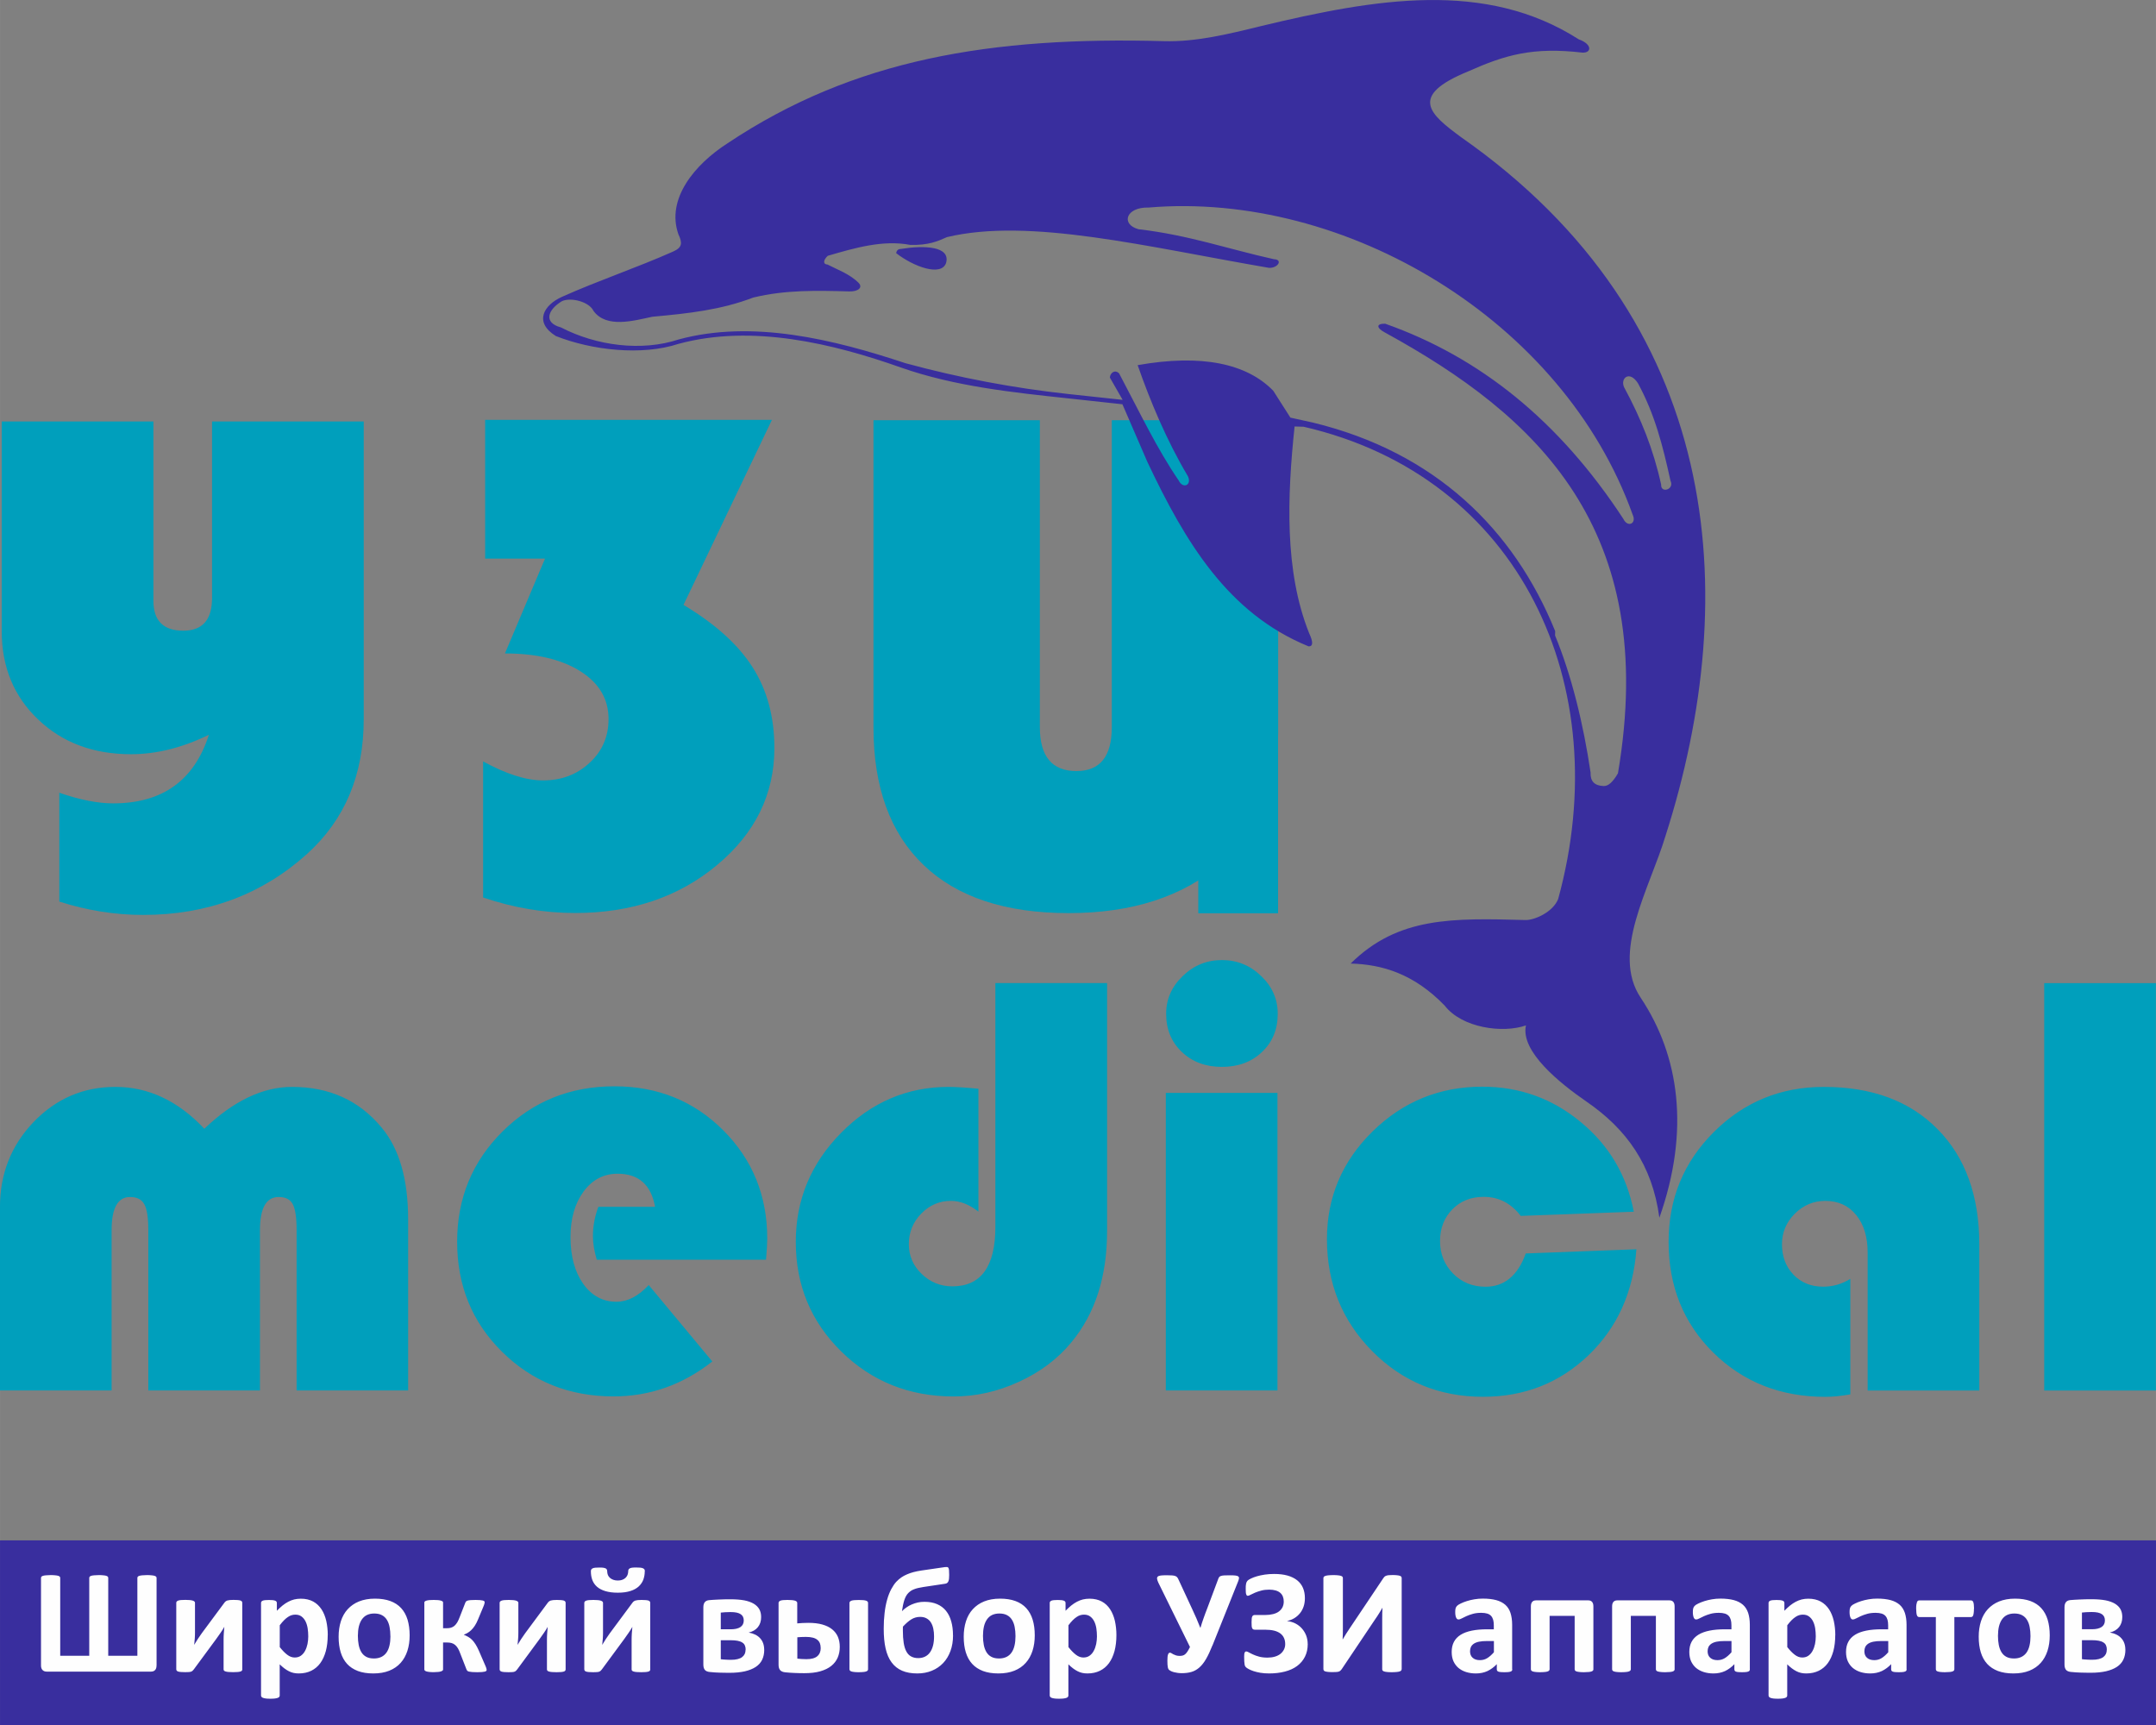 <?xml version="1.0" encoding="UTF-8"?>
<!DOCTYPE svg PUBLIC "-//W3C//DTD SVG 1.1//EN" "http://www.w3.org/Graphics/SVG/1.1/DTD/svg11.dtd">
<!-- Creator: CorelDRAW 2019 -->
<svg xmlns="http://www.w3.org/2000/svg" xml:space="preserve" width="47.625mm" height="38.105mm" version="1.1" style="shape-rendering:geometricPrecision; text-rendering:geometricPrecision; image-rendering:optimizeQuality; fill-rule:evenodd; clip-rule:evenodd"
viewBox="0 0 401.84 321.52"
 xmlns:xlink="http://www.w3.org/1999/xlink"
 xmlns:xodm="http://www.corel.com/coreldraw/odm/2003">
 <rect x="0" y="0" width="401.84" height="321.52" fill="#808080" stroke="none"/>
 <defs>
  <style type="text/css">
   <![CDATA[
    .fil2 {fill:#392E9E}
    .fil1 {fill:#009FBC;fill-rule:nonzero}
    .fil0 {fill:#392E9E;fill-rule:nonzero}
    .fil3 {fill:#FEFEFE;fill-rule:nonzero}
   ]]>
  </style>
 </defs>
 <g id="Слой_x0020_1">
  <g id="_1721298176">
   <polygon class="fil0" points="401.84,287.07 -0,287.07 -0,321.52 401.84,321.52 "/>
   <path class="fil1" d="M76.09 259.13l-20.81 0 0 -29.92c0,-2.32 -0.25,-3.91 -0.72,-4.8 -0.47,-0.89 -1.35,-1.33 -2.62,-1.33 -2.33,0 -3.49,2.07 -3.49,6.19l0 29.86 -20.81 0 0 -29.92c0,-2.32 -0.25,-3.91 -0.76,-4.8 -0.49,-0.89 -1.37,-1.33 -2.64,-1.33 -2.3,0 -3.44,2.07 -3.44,6.19l0 29.86 -20.81 0 0 -34.15c0,-6.23 2.09,-11.52 6.28,-15.89 4.2,-4.35 9.26,-6.53 15.24,-6.53 6.15,0 11.68,2.6 16.57,7.8 5.45,-5.2 10.9,-7.8 16.35,-7.8 6.95,0 12.51,2.52 16.69,7.57 3.3,3.93 4.95,9.66 4.95,17.18l0 31.82zm66.67 -24.36l-31.53 0c-0.48,-1.59 -0.72,-3.06 -0.72,-4.41 0,-1.84 0.34,-3.66 1.01,-5.45l10.57 0c-0.74,-4.12 -3.07,-6.17 -6.97,-6.17 -2.6,0 -4.71,1.1 -6.34,3.3 -1.63,2.22 -2.45,5.05 -2.45,8.49 0,3.61 0.8,6.51 2.37,8.73 1.58,2.22 3.65,3.34 6.19,3.34 2.09,0 4.08,-1.04 6.02,-3.11l11.85 14.24c-5.53,4.35 -11.66,6.51 -18.42,6.51 -8.22,0 -15.15,-2.77 -20.75,-8.3 -5.6,-5.52 -8.39,-12.36 -8.39,-20.52 0,-8.11 2.83,-14.98 8.49,-20.58 5.66,-5.6 12.59,-8.39 20.83,-8.39 8.05,0 14.81,2.73 20.28,8.2 5.47,5.47 8.2,12.21 8.2,20.22 0,0.82 -0.08,2.11 -0.23,3.89zm42.77 -51.56l20.81 0 0 46.21c0,8.5 -2.22,15.41 -6.68,20.77 -2.54,3.08 -5.81,5.53 -9.76,7.33 -3.95,1.82 -7.99,2.73 -12.15,2.73 -8.28,0 -15.24,-2.79 -20.92,-8.35 -5.68,-5.56 -8.51,-12.38 -8.51,-20.47 0,-7.82 2.81,-14.6 8.45,-20.31 5.64,-5.71 12.32,-8.56 20.03,-8.56 1.22,0 3.08,0.11 5.56,0.34l0 22.91c-1.71,-1.35 -3.42,-2.01 -5.13,-2.01 -2.14,0 -3.99,0.8 -5.52,2.37 -1.54,1.58 -2.32,3.47 -2.32,5.7 0,2.16 0.8,4.01 2.39,5.54 1.59,1.54 3.51,2.32 5.73,2.32 5.33,0 8.01,-3.7 8.01,-11.09l0 -45.43zm52.57 20.47l0 55.45 -20.81 0 0 -55.45 20.81 0zm-10.35 -24.76c2.81,0 5.26,0.99 7.31,2.98 2.07,1.97 3.09,4.33 3.09,7.02 0,2.91 -0.97,5.28 -2.92,7.12 -1.94,1.86 -4.44,2.79 -7.48,2.79 -3.04,0 -5.54,-0.93 -7.48,-2.79 -1.95,-1.84 -2.92,-4.21 -2.92,-7.12 0,-2.7 1.03,-5.05 3.09,-7.02 2.05,-1.99 4.5,-2.98 7.31,-2.98zm56.61 54.68l20.64 -0.78c-0.59,8.01 -3.57,14.6 -8.94,19.76 -5.39,5.15 -11.92,7.73 -19.65,7.73 -8.14,0 -15.04,-2.83 -20.66,-8.51 -5.62,-5.68 -8.43,-12.63 -8.43,-20.86 0,-7.82 2.83,-14.52 8.51,-20.09 5.68,-5.56 12.49,-8.33 20.43,-8.33 6.93,0 13.04,2.18 18.34,6.57 5.32,4.37 8.6,9.95 9.91,16.73l-21.07 0.78c-1.82,-2.37 -4.12,-3.55 -6.91,-3.55 -2.37,0 -4.33,0.78 -5.85,2.34 -1.52,1.56 -2.28,3.53 -2.28,5.9 0,2.41 0.82,4.42 2.43,6.06 1.61,1.63 3.63,2.45 6.04,2.45 3.51,0 6.02,-2.07 7.5,-6.19zm60.51 4.73l0 21.53c-1.71,0.3 -3.27,0.46 -4.67,0.46 -8.33,0 -15.3,-2.75 -20.87,-8.24 -5.56,-5.49 -8.33,-12.36 -8.33,-20.64 0,-8.05 2.81,-14.87 8.43,-20.47 5.62,-5.6 12.45,-8.41 20.5,-8.41 8.96,0 16.04,2.62 21.21,7.88 5.18,5.24 7.77,12.42 7.77,21.49l0 27.21 -20.81 0 0 -25.71c0,-2.92 -0.72,-5.26 -2.15,-7.01 -1.42,-1.75 -3.34,-2.62 -5.75,-2.62 -2.18,0 -4.08,0.8 -5.68,2.39 -1.59,1.59 -2.39,3.49 -2.39,5.68 0,2.32 0.72,4.2 2.16,5.7 1.44,1.48 3.28,2.22 5.51,2.22 1.82,0 3.51,-0.49 5.07,-1.46zm56.95 -55.11l0 75.92 -20.81 0 0 -75.92 20.81 0z"/>
   <path class="fil1" d="M90.41 78.25l53.46 0 -16.48 34.48c5.91,3.54 10.22,7.42 12.9,11.66 2.7,4.24 4.04,9.24 4.04,15.02 0,8.61 -3.58,15.9 -10.73,21.84 -7.14,5.94 -15.95,8.9 -26.4,8.9 -5.78,0 -11.48,-0.96 -17.16,-2.89l0 -25.36c4.29,2.35 8,3.54 11.16,3.54 3.46,0 6.36,-1.1 8.71,-3.3 2.35,-2.17 3.51,-4.89 3.51,-8.14 0,-3.72 -1.74,-6.68 -5.25,-8.9 -3.51,-2.22 -8.18,-3.32 -14.06,-3.32l7.47 -17.67 -11.16 0 0 -25.87z"/>
   <path class="fil1" d="M11.05 168.01l0 -20.27c3.82,1.32 7.17,1.98 10.03,1.98 9.18,0 15.11,-4.26 17.85,-12.78 -4.95,2.41 -9.78,3.62 -14.52,3.62 -6.99,0 -12.77,-2.15 -17.28,-6.45 -4.54,-4.3 -6.81,-9.8 -6.81,-16.44l0 -39.12 28.27 0 0 33.43c0,3.7 1.86,5.56 5.57,5.56 3.59,0 5.36,-2.04 5.36,-6.11l0 -32.88 28.27 0 0 55.52c0,10.37 -3.54,18.72 -10.58,25.09 -8.41,7.56 -18.6,11.35 -30.54,11.35 -5.24,0 -10.44,-0.83 -15.63,-2.49z"/>
   <path class="fil1" d="M238.23 78.31l0 58.11c0,10.24 -3.55,18.42 -10.67,24.56 -7.1,6.12 -16.57,9.19 -28.38,9.19 -11.79,0 -20.79,-2.98 -27.02,-8.94 -6.23,-5.94 -9.36,-14.5 -9.36,-25.66l0 -57.26 31.01 0 0 57.19c0,5.47 2.27,8.2 6.81,8.2 4.41,0 6.6,-2.73 6.6,-8.2l0 -57.19 31.02 0z"/>
   <polygon class="fil1" points="238.21,80.58 238.21,170.2 223.34,170.2 223.34,80.58 "/>
   <path class="fil2" d="M176.3 49.09c-0.95,2.43 -5.96,0.65 -9.26,-1.9 0,0 0.03,-0.82 0.89,-0.8 4.27,-0.69 9.36,-0.55 8.38,2.69zm129.51 136.87l0 0c7.21,10.82 9.2,24.78 3.47,40.98 -1.31,-9.83 -6.13,-16.52 -13.57,-21.63 -4.95,-3.41 -12.36,-9.34 -11.3,-14.21 -4.31,1.51 -11.92,0.49 -15.15,-3.7 -5.69,-5.87 -11.56,-7.67 -17.52,-7.83 8.85,-8.76 19.03,-8.47 32.59,-8.11 1.69,0.04 5.14,-1.49 6.09,-3.93 10.91,-39.77 -7.06,-78.7 -47.44,-88l-1.69 -0.05c-1.37,13.05 -1.92,26.94 2.71,38.52 0.78,1.66 0.75,2.48 -0.1,2.46 -15.03,-6.14 -22.99,-19.44 -30.04,-34.36l-4.66 -10.76 -10.13 -1.1c-10.15,-1.09 -21.14,-2.22 -31.19,-5.76 -12.55,-4.43 -27.68,-8.12 -41.41,-4.4 -6.87,2.26 -16.17,1.19 -22.86,-1.45 -4.14,-2.56 -2.31,-5.78 1.15,-7.32 6.91,-3.09 13.79,-5.36 20.7,-8.43 1.72,-0.77 1.75,-1.59 0.97,-3.25 -2.29,-6.6 3.07,-13 9.16,-16.92 23.55,-15.72 49.17,-19.93 81.4,-19.04 5.94,0.16 11.93,-1.31 17.92,-2.78 21.44,-5.15 41.95,-8.68 59.34,2.44 2.51,0.89 2.44,2.52 0.73,2.48 -9.29,-1.09 -14.43,0.42 -21.35,3.5 -11.22,4.6 -7.1,7.98 -1.33,12.24 48.73,34.05 52.65,84.87 38.11,130.27 -2.94,9.74 -10.2,21.81 -4.6,30.14zm-47.63 -125.63l0 0c17.59,6.21 32.4,18.05 44.39,36.38 0.8,1.66 2.51,0.89 1.74,-0.77 -12.98,-36.35 -53.64,-60.36 -90.24,-57.26 -4.24,-0.11 -5.22,3.13 -1.87,4.04 9.3,1.07 16.84,3.73 25.25,5.59 1.68,0.05 0.78,1.66 -0.92,1.61 -22.75,-3.9 -44.61,-9.41 -60.03,-5.73 -1.72,0.77 -3.45,1.54 -6.85,1.45 -5.06,-0.96 -10.21,0.53 -15.36,2.03 -0.88,0.79 -0.92,1.6 -0.06,1.63 1.66,0.87 4.17,1.75 5.81,3.43 0.81,0.84 -0.07,1.63 -1.76,1.58 -5.94,-0.16 -11.87,-0.32 -17.87,1.14 -6.04,2.3 -11.99,2.96 -18.82,3.58 -3.42,0.72 -8.58,2.22 -10.98,-1.1 -0.78,-1.67 -4.15,-2.58 -5.86,-1.81 -2.63,1.57 -3.56,4 -0.2,4.9 6.64,3.45 15.09,4.51 21.95,2.24 13.75,-3.72 28.86,-0.02 42.27,4.43 10.08,2.74 20.19,4.64 30.34,5.74l10.13 1.09 -2.38 -4.16c0.04,-0.81 0.92,-1.6 1.73,-0.76 3.95,7.47 7.09,14.09 11.09,19.93 0.79,1.66 2.51,0.89 1.73,-0.77 -3.97,-6.66 -7.07,-14.1 -9.37,-20.71 11.97,-2.13 20.38,-0.27 25.28,4.78l3.19 5 4.22 0.93c22.7,5.52 37.4,19.82 45.13,38.86l-0.02 0.82c3.08,7.44 5.28,16.5 6.62,25.53 -0.07,1.64 0.74,2.47 2.45,2.52 0.85,0.03 1.72,-0.76 2.65,-2.37 7.74,-45.6 -15.18,-66.67 -43.43,-82.15 -1.66,-0.88 -1.63,-1.69 0.07,-1.64zm51.43 30.03l0 0c-0.06,1.63 2.52,0.88 1.74,-0.77 -1.45,-6.59 -2.91,-12.35 -6.06,-18.16 -1.6,-2.5 -3.35,-0.91 -2.58,0.75 3.15,5.81 5.47,11.6 6.91,18.18z"/>
   <path class="fil3" d="M29.17 310.39c0,0.39 -0.09,0.68 -0.28,0.86 -0.18,0.19 -0.44,0.28 -0.78,0.28l-19.39 0c-0.33,0 -0.59,-0.09 -0.78,-0.28 -0.2,-0.19 -0.3,-0.48 -0.3,-0.86l0 -16.32c0,-0.1 0.03,-0.17 0.09,-0.24 0.06,-0.07 0.16,-0.12 0.3,-0.16 0.14,-0.04 0.32,-0.07 0.55,-0.09 0.23,-0.02 0.51,-0.04 0.85,-0.04 0.34,0 0.62,0.01 0.85,0.04 0.23,0.02 0.41,0.05 0.55,0.09 0.14,0.04 0.24,0.09 0.3,0.16 0.06,0.07 0.09,0.14 0.09,0.24l0 14.51 5.41 0 0 -14.51c0,-0.1 0.03,-0.17 0.09,-0.24 0.06,-0.07 0.16,-0.12 0.29,-0.16 0.13,-0.04 0.32,-0.07 0.55,-0.09 0.23,-0.02 0.51,-0.04 0.84,-0.04 0.34,0 0.62,0.01 0.84,0.04 0.23,0.02 0.41,0.05 0.54,0.09 0.14,0.04 0.24,0.09 0.3,0.16 0.06,0.07 0.09,0.14 0.09,0.24l0 14.51 5.43 0 0 -14.51c0,-0.1 0.03,-0.17 0.09,-0.24 0.06,-0.07 0.16,-0.12 0.3,-0.16 0.14,-0.04 0.32,-0.07 0.55,-0.09 0.22,-0.02 0.51,-0.04 0.85,-0.04 0.33,0 0.61,0.01 0.84,0.04 0.23,0.02 0.41,0.05 0.55,0.09 0.14,0.04 0.24,0.09 0.3,0.16 0.07,0.07 0.1,0.14 0.1,0.24l0 16.32zm15.99 0.72c0,0.09 -0.03,0.17 -0.08,0.24 -0.05,0.07 -0.14,0.12 -0.27,0.16 -0.13,0.04 -0.3,0.07 -0.52,0.09 -0.22,0.02 -0.49,0.03 -0.83,0.03 -0.33,0 -0.61,-0.01 -0.84,-0.03 -0.23,-0.02 -0.41,-0.05 -0.55,-0.09 -0.14,-0.04 -0.25,-0.09 -0.31,-0.16 -0.06,-0.07 -0.09,-0.14 -0.09,-0.24l0 -5.51c0,-0.39 0.01,-0.79 0.04,-1.2 0.02,-0.42 0.06,-0.82 0.1,-1.22 -0.22,0.39 -0.46,0.77 -0.72,1.14 -0.26,0.37 -0.52,0.75 -0.79,1.12l-4.17 5.66c-0.08,0.1 -0.16,0.19 -0.23,0.26 -0.08,0.07 -0.17,0.13 -0.28,0.17 -0.12,0.04 -0.26,0.07 -0.44,0.08 -0.18,0.01 -0.4,0.02 -0.68,0.02 -0.34,0 -0.6,-0.01 -0.81,-0.03 -0.21,-0.02 -0.37,-0.05 -0.5,-0.09 -0.12,-0.04 -0.21,-0.1 -0.26,-0.17 -0.05,-0.07 -0.08,-0.15 -0.08,-0.25l0 -12.39c0,-0.08 0.03,-0.16 0.08,-0.23 0.05,-0.07 0.15,-0.13 0.28,-0.18 0.13,-0.05 0.31,-0.08 0.52,-0.1 0.22,-0.02 0.49,-0.03 0.83,-0.03 0.65,0 1.11,0.05 1.38,0.14 0.27,0.09 0.4,0.23 0.4,0.4l0 5.48c0,0.38 -0.01,0.77 -0.04,1.18 -0.03,0.41 -0.07,0.8 -0.11,1.18 0.22,-0.37 0.45,-0.73 0.68,-1.1 0.23,-0.36 0.47,-0.71 0.73,-1.06l4.21 -5.68c0.07,-0.1 0.15,-0.18 0.23,-0.25 0.09,-0.07 0.19,-0.12 0.31,-0.17 0.13,-0.04 0.28,-0.07 0.46,-0.09 0.18,-0.02 0.41,-0.03 0.7,-0.03 0.32,0 0.59,0.01 0.8,0.03 0.21,0.02 0.38,0.05 0.51,0.09 0.12,0.05 0.21,0.11 0.26,0.18 0.05,0.08 0.07,0.16 0.07,0.25l0 12.39zm15.92 -6.39c0,1.1 -0.12,2.09 -0.35,2.97 -0.24,0.88 -0.58,1.63 -1.03,2.25 -0.45,0.62 -1.02,1.1 -1.69,1.43 -0.68,0.33 -1.45,0.5 -2.32,0.5 -0.36,0 -0.69,-0.03 -0.99,-0.1 -0.3,-0.07 -0.59,-0.17 -0.87,-0.32 -0.28,-0.14 -0.56,-0.32 -0.84,-0.53 -0.28,-0.21 -0.56,-0.46 -0.86,-0.75l0 5.81c0,0.09 -0.02,0.18 -0.08,0.25 -0.06,0.08 -0.15,0.14 -0.28,0.19 -0.14,0.05 -0.31,0.09 -0.53,0.12 -0.22,0.03 -0.5,0.04 -0.85,0.04 -0.34,0 -0.62,-0.01 -0.84,-0.04 -0.22,-0.03 -0.4,-0.07 -0.53,-0.12 -0.14,-0.05 -0.23,-0.11 -0.28,-0.19 -0.06,-0.07 -0.09,-0.16 -0.09,-0.25l0 -17.25c0,-0.09 0.02,-0.17 0.07,-0.24 0.05,-0.07 0.13,-0.13 0.24,-0.18 0.11,-0.05 0.27,-0.08 0.46,-0.1 0.19,-0.02 0.43,-0.03 0.71,-0.03 0.27,0 0.51,0.01 0.7,0.03 0.19,0.02 0.34,0.06 0.45,0.1 0.12,0.05 0.2,0.1 0.25,0.18 0.04,0.07 0.07,0.15 0.07,0.24l0 1.46c0.36,-0.37 0.71,-0.69 1.06,-0.98 0.35,-0.28 0.7,-0.51 1.06,-0.7 0.36,-0.19 0.73,-0.33 1.11,-0.43 0.38,-0.09 0.79,-0.14 1.23,-0.14 0.9,0 1.67,0.18 2.31,0.53 0.64,0.35 1.15,0.84 1.56,1.46 0.4,0.62 0.69,1.34 0.88,2.16 0.18,0.82 0.28,1.7 0.28,2.63zm-3.63 0.25c0,-0.52 -0.04,-1.03 -0.11,-1.51 -0.08,-0.49 -0.21,-0.92 -0.4,-1.3 -0.19,-0.38 -0.44,-0.68 -0.75,-0.91 -0.31,-0.23 -0.7,-0.34 -1.15,-0.34 -0.23,0 -0.46,0.03 -0.69,0.1 -0.23,0.07 -0.46,0.18 -0.69,0.34 -0.24,0.16 -0.48,0.36 -0.73,0.61 -0.25,0.25 -0.51,0.56 -0.79,0.93l0 4.07c0.49,0.62 0.96,1.1 1.4,1.43 0.44,0.34 0.91,0.51 1.38,0.51 0.45,0 0.84,-0.11 1.16,-0.34 0.32,-0.23 0.58,-0.53 0.78,-0.91 0.2,-0.37 0.35,-0.79 0.45,-1.27 0.09,-0.47 0.14,-0.94 0.14,-1.41zm18.9 -0.19c0,1.05 -0.14,2.01 -0.42,2.88 -0.28,0.86 -0.7,1.62 -1.26,2.24 -0.56,0.63 -1.27,1.12 -2.12,1.46 -0.85,0.34 -1.84,0.51 -2.98,0.51 -1.1,0 -2.05,-0.15 -2.86,-0.45 -0.81,-0.31 -1.49,-0.75 -2.02,-1.33 -0.53,-0.58 -0.93,-1.3 -1.19,-2.15 -0.26,-0.85 -0.39,-1.81 -0.39,-2.91 0,-1.05 0.14,-2.01 0.42,-2.89 0.28,-0.87 0.7,-1.62 1.27,-2.24 0.57,-0.62 1.27,-1.11 2.11,-1.45 0.85,-0.34 1.83,-0.52 2.97,-0.52 1.11,0 2.06,0.15 2.88,0.45 0.81,0.3 1.48,0.74 2.01,1.32 0.53,0.58 0.93,1.3 1.19,2.15 0.25,0.85 0.39,1.82 0.39,2.92zm-3.59 0.14c0,-0.61 -0.05,-1.17 -0.15,-1.68 -0.09,-0.51 -0.26,-0.96 -0.49,-1.34 -0.23,-0.38 -0.54,-0.68 -0.92,-0.88 -0.38,-0.21 -0.86,-0.32 -1.45,-0.32 -0.52,0 -0.97,0.1 -1.36,0.28 -0.39,0.19 -0.7,0.47 -0.95,0.83 -0.25,0.36 -0.43,0.8 -0.56,1.31 -0.12,0.52 -0.18,1.1 -0.18,1.75 0,0.61 0.05,1.17 0.15,1.68 0.1,0.51 0.26,0.95 0.49,1.34 0.23,0.38 0.53,0.67 0.92,0.88 0.39,0.21 0.86,0.31 1.44,0.31 0.53,0 0.98,-0.1 1.38,-0.29 0.39,-0.19 0.7,-0.46 0.96,-0.82 0.25,-0.36 0.43,-0.79 0.55,-1.31 0.12,-0.51 0.18,-1.1 0.18,-1.75zm17.94 6.3c0,0.07 -0.02,0.13 -0.08,0.18 -0.05,0.05 -0.14,0.09 -0.27,0.13 -0.13,0.03 -0.31,0.06 -0.53,0.08 -0.23,0.02 -0.51,0.03 -0.85,0.03 -0.39,0 -0.7,-0.01 -0.95,-0.03 -0.25,-0.02 -0.45,-0.05 -0.59,-0.08 -0.15,-0.03 -0.26,-0.08 -0.32,-0.15 -0.07,-0.07 -0.12,-0.14 -0.16,-0.24l-1.15 -2.95c-0.14,-0.4 -0.29,-0.73 -0.45,-1 -0.16,-0.27 -0.34,-0.48 -0.53,-0.64 -0.19,-0.16 -0.42,-0.28 -0.67,-0.35 -0.25,-0.07 -0.53,-0.1 -0.86,-0.1l-0.71 0 0 5.04c0,0.07 -0.03,0.13 -0.09,0.19 -0.07,0.06 -0.17,0.11 -0.31,0.16 -0.14,0.05 -0.32,0.08 -0.54,0.1 -0.22,0.02 -0.49,0.04 -0.8,0.04 -0.32,0 -0.6,-0.01 -0.82,-0.04 -0.22,-0.02 -0.4,-0.06 -0.54,-0.1 -0.14,-0.04 -0.24,-0.1 -0.3,-0.16 -0.06,-0.06 -0.09,-0.12 -0.09,-0.19l0 -12.5c0,-0.07 0.03,-0.13 0.09,-0.19 0.06,-0.06 0.16,-0.11 0.3,-0.15 0.14,-0.04 0.32,-0.08 0.54,-0.1 0.22,-0.02 0.5,-0.03 0.82,-0.03 0.32,0 0.58,0.01 0.8,0.03 0.22,0.02 0.4,0.06 0.54,0.1 0.14,0.04 0.24,0.09 0.31,0.15 0.07,0.06 0.09,0.12 0.09,0.19l0 4.8 0.71 0c0.28,0 0.54,-0.03 0.77,-0.1 0.23,-0.07 0.44,-0.18 0.63,-0.34 0.19,-0.16 0.36,-0.38 0.53,-0.64 0.16,-0.27 0.31,-0.6 0.46,-1l1.04 -2.66c0.03,-0.09 0.08,-0.17 0.14,-0.24 0.06,-0.07 0.16,-0.12 0.3,-0.17 0.13,-0.04 0.32,-0.07 0.55,-0.09 0.24,-0.02 0.55,-0.03 0.94,-0.03 0.34,0 0.62,0.01 0.84,0.03 0.22,0.02 0.39,0.05 0.51,0.08 0.13,0.04 0.21,0.08 0.26,0.13 0.05,0.05 0.07,0.11 0.07,0.19 0,0.09 -0.02,0.2 -0.06,0.33 -0.03,0.13 -0.1,0.3 -0.19,0.52l-0.98 2.35c-0.19,0.47 -0.4,0.87 -0.62,1.2 -0.22,0.33 -0.44,0.59 -0.67,0.81 -0.22,0.21 -0.45,0.38 -0.69,0.52 -0.23,0.13 -0.45,0.23 -0.66,0.3l0 0.03c0.28,0.12 0.55,0.25 0.8,0.39 0.25,0.14 0.49,0.32 0.71,0.54 0.22,0.22 0.44,0.5 0.65,0.83 0.21,0.33 0.42,0.72 0.62,1.18l1.2 2.77c0.06,0.12 0.1,0.22 0.13,0.31 0.03,0.09 0.06,0.17 0.08,0.24 0.02,0.07 0.03,0.13 0.04,0.17 0.01,0.05 0.01,0.09 0.01,0.13zm14.72 -0.1c0,0.09 -0.03,0.17 -0.08,0.24 -0.05,0.07 -0.14,0.12 -0.27,0.16 -0.13,0.04 -0.3,0.07 -0.51,0.09 -0.22,0.02 -0.49,0.03 -0.83,0.03 -0.33,0 -0.61,-0.01 -0.84,-0.03 -0.23,-0.02 -0.41,-0.05 -0.55,-0.09 -0.14,-0.04 -0.25,-0.09 -0.31,-0.16 -0.06,-0.07 -0.09,-0.14 -0.09,-0.24l0 -5.51c0,-0.39 0.01,-0.79 0.04,-1.2 0.02,-0.42 0.06,-0.82 0.1,-1.22 -0.22,0.39 -0.46,0.77 -0.72,1.14 -0.25,0.37 -0.52,0.75 -0.79,1.12l-4.17 5.66c-0.08,0.1 -0.16,0.19 -0.23,0.26 -0.08,0.07 -0.17,0.13 -0.28,0.17 -0.12,0.04 -0.26,0.07 -0.44,0.08 -0.17,0.01 -0.4,0.02 -0.68,0.02 -0.33,0 -0.6,-0.01 -0.81,-0.03 -0.21,-0.02 -0.37,-0.05 -0.5,-0.09 -0.12,-0.04 -0.21,-0.1 -0.26,-0.17 -0.05,-0.07 -0.08,-0.15 -0.08,-0.25l0 -12.39c0,-0.08 0.03,-0.16 0.08,-0.23 0.05,-0.07 0.15,-0.13 0.28,-0.18 0.13,-0.05 0.31,-0.08 0.52,-0.1 0.22,-0.02 0.49,-0.03 0.83,-0.03 0.65,0 1.11,0.05 1.38,0.14 0.27,0.09 0.4,0.23 0.4,0.4l0 5.48c0,0.38 -0.01,0.77 -0.04,1.18 -0.03,0.41 -0.07,0.8 -0.11,1.18 0.22,-0.37 0.45,-0.73 0.68,-1.1 0.23,-0.36 0.47,-0.71 0.73,-1.06l4.21 -5.68c0.07,-0.1 0.15,-0.18 0.23,-0.25 0.09,-0.07 0.19,-0.12 0.31,-0.17 0.13,-0.04 0.28,-0.07 0.46,-0.09 0.18,-0.02 0.41,-0.03 0.7,-0.03 0.32,0 0.59,0.01 0.8,0.03 0.21,0.02 0.38,0.05 0.51,0.09 0.12,0.05 0.21,0.11 0.26,0.18 0.05,0.08 0.07,0.16 0.07,0.25l0 12.39zm15.78 0c0,0.09 -0.03,0.17 -0.08,0.24 -0.05,0.07 -0.14,0.12 -0.27,0.16 -0.13,0.04 -0.3,0.07 -0.51,0.09 -0.22,0.02 -0.49,0.03 -0.83,0.03 -0.33,0 -0.61,-0.01 -0.84,-0.03 -0.23,-0.02 -0.41,-0.05 -0.55,-0.09 -0.14,-0.04 -0.25,-0.09 -0.31,-0.16 -0.06,-0.07 -0.09,-0.14 -0.09,-0.24l0 -5.51c0,-0.39 0.01,-0.79 0.04,-1.2 0.02,-0.42 0.06,-0.82 0.1,-1.22 -0.22,0.39 -0.46,0.77 -0.72,1.14 -0.25,0.37 -0.52,0.75 -0.79,1.12l-4.17 5.66c-0.08,0.1 -0.16,0.19 -0.23,0.26 -0.08,0.07 -0.17,0.13 -0.28,0.17 -0.12,0.04 -0.26,0.07 -0.44,0.08 -0.17,0.01 -0.4,0.02 -0.68,0.02 -0.33,0 -0.6,-0.01 -0.81,-0.03 -0.21,-0.02 -0.37,-0.05 -0.5,-0.09 -0.12,-0.04 -0.21,-0.1 -0.26,-0.17 -0.05,-0.07 -0.08,-0.15 -0.08,-0.25l0 -12.39c0,-0.08 0.03,-0.16 0.08,-0.23 0.05,-0.07 0.15,-0.13 0.28,-0.18 0.13,-0.05 0.31,-0.08 0.52,-0.1 0.22,-0.02 0.49,-0.03 0.83,-0.03 0.65,0 1.11,0.05 1.38,0.14 0.27,0.09 0.4,0.23 0.4,0.4l0 5.48c0,0.38 -0.01,0.77 -0.04,1.18 -0.03,0.41 -0.07,0.8 -0.11,1.18 0.22,-0.37 0.45,-0.73 0.68,-1.1 0.23,-0.36 0.47,-0.71 0.73,-1.06l4.21 -5.68c0.07,-0.1 0.15,-0.18 0.23,-0.25 0.09,-0.07 0.19,-0.12 0.31,-0.17 0.13,-0.04 0.28,-0.07 0.46,-0.09 0.18,-0.02 0.41,-0.03 0.7,-0.03 0.32,0 0.59,0.01 0.8,0.03 0.21,0.02 0.38,0.05 0.51,0.09 0.12,0.05 0.21,0.11 0.25,0.18 0.05,0.08 0.07,0.16 0.07,0.25l0 12.39zm-1.03 -18.29c0,0.54 -0.09,1.06 -0.26,1.54 -0.18,0.48 -0.46,0.9 -0.85,1.27 -0.39,0.36 -0.91,0.66 -1.55,0.86 -0.64,0.21 -1.43,0.32 -2.36,0.32 -0.9,0 -1.67,-0.1 -2.31,-0.29 -0.64,-0.19 -1.16,-0.46 -1.56,-0.81 -0.4,-0.35 -0.69,-0.77 -0.88,-1.26 -0.18,-0.49 -0.27,-1.03 -0.27,-1.63 0,-0.14 0.02,-0.25 0.08,-0.34 0.05,-0.09 0.14,-0.16 0.25,-0.21 0.12,-0.06 0.28,-0.1 0.49,-0.12 0.21,-0.02 0.47,-0.03 0.78,-0.03 0.29,0 0.54,0.01 0.73,0.04 0.19,0.03 0.34,0.08 0.44,0.13 0.1,0.06 0.17,0.14 0.21,0.22 0.04,0.09 0.06,0.19 0.06,0.31 0,0.25 0.05,0.48 0.13,0.69 0.09,0.21 0.22,0.39 0.39,0.54 0.17,0.15 0.38,0.27 0.63,0.36 0.25,0.09 0.53,0.13 0.83,0.13 0.3,0 0.56,-0.04 0.8,-0.12 0.24,-0.09 0.44,-0.2 0.62,-0.36 0.17,-0.16 0.3,-0.35 0.39,-0.56 0.08,-0.22 0.13,-0.45 0.13,-0.71 0,-0.11 0.02,-0.21 0.06,-0.29 0.04,-0.08 0.11,-0.16 0.22,-0.22 0.1,-0.06 0.25,-0.1 0.43,-0.13 0.18,-0.02 0.41,-0.04 0.69,-0.04 0.33,0 0.61,0.01 0.83,0.03 0.22,0.02 0.39,0.06 0.52,0.12 0.13,0.06 0.22,0.13 0.27,0.21 0.05,0.09 0.08,0.2 0.08,0.34zm22.27 14.62c0,0.71 -0.13,1.33 -0.39,1.87 -0.26,0.54 -0.66,0.98 -1.2,1.34 -0.54,0.35 -1.2,0.62 -2.01,0.81 -0.8,0.18 -1.75,0.28 -2.84,0.28 -0.36,0 -0.69,0 -1,-0.01 -0.31,-0 -0.61,-0.01 -0.9,-0.02 -0.29,-0.01 -0.58,-0.02 -0.87,-0.04 -0.29,-0.02 -0.6,-0.04 -0.93,-0.08 -0.44,-0.04 -0.74,-0.17 -0.93,-0.39 -0.18,-0.22 -0.28,-0.55 -0.28,-1l0 -10.65c0,-0.43 0.09,-0.75 0.26,-0.96 0.17,-0.22 0.44,-0.35 0.8,-0.39 0.23,-0.02 0.5,-0.04 0.79,-0.06 0.3,-0.02 0.63,-0.03 0.98,-0.05 0.35,-0.01 0.71,-0.03 1.09,-0.04 0.38,-0.01 0.76,-0.01 1.15,-0.01 0.99,0 1.84,0.07 2.56,0.2 0.71,0.14 1.3,0.35 1.77,0.63 0.46,0.28 0.81,0.63 1.04,1.04 0.22,0.41 0.33,0.89 0.33,1.45 0,0.75 -0.2,1.37 -0.6,1.87 -0.4,0.5 -0.98,0.84 -1.72,1.01 0.93,0.17 1.65,0.52 2.14,1.07 0.5,0.55 0.75,1.26 0.75,2.13zm-3.82 -5.45c0,-0.25 -0.04,-0.47 -0.13,-0.67 -0.09,-0.19 -0.23,-0.36 -0.42,-0.49 -0.19,-0.13 -0.45,-0.24 -0.77,-0.31 -0.32,-0.07 -0.7,-0.1 -1.16,-0.1 -0.35,0 -0.68,0.01 -0.99,0.03 -0.31,0.02 -0.58,0.04 -0.81,0.07l0 3.11 1.87 0c0.78,0 1.38,-0.14 1.8,-0.42 0.41,-0.28 0.61,-0.69 0.61,-1.22zm0.36 5.44c0,-0.3 -0.05,-0.55 -0.15,-0.78 -0.09,-0.22 -0.25,-0.41 -0.48,-0.55 -0.23,-0.15 -0.52,-0.26 -0.89,-0.33 -0.36,-0.07 -0.8,-0.1 -1.31,-0.1l-1.81 0 0 3.54c0.15,0.02 0.3,0.03 0.46,0.05 0.16,0.01 0.33,0.02 0.49,0.03 0.17,0.01 0.33,0.02 0.49,0.02 0.16,0.01 0.31,0.01 0.43,0.01 0.49,0 0.91,-0.04 1.26,-0.13 0.35,-0.09 0.63,-0.21 0.85,-0.38 0.22,-0.17 0.38,-0.37 0.49,-0.6 0.1,-0.23 0.15,-0.5 0.15,-0.78zm22.81 3.64c0,0.09 -0.02,0.17 -0.08,0.25 -0.06,0.07 -0.15,0.13 -0.28,0.17 -0.13,0.05 -0.3,0.08 -0.52,0.1 -0.22,0.02 -0.51,0.04 -0.86,0.04 -0.33,0 -0.61,-0.01 -0.83,-0.04 -0.22,-0.02 -0.4,-0.06 -0.53,-0.1 -0.14,-0.04 -0.23,-0.1 -0.28,-0.17 -0.06,-0.07 -0.09,-0.15 -0.09,-0.25l0 -12.35c0,-0.09 0.03,-0.17 0.09,-0.24 0.05,-0.07 0.15,-0.13 0.28,-0.18 0.13,-0.05 0.31,-0.08 0.53,-0.1 0.22,-0.02 0.5,-0.03 0.83,-0.03 0.36,0 0.64,0.01 0.86,0.03 0.22,0.02 0.4,0.06 0.52,0.1 0.13,0.05 0.22,0.1 0.28,0.18 0.06,0.07 0.08,0.15 0.08,0.24l0 12.35zm-13.19 -8.54c0.32,-0.03 0.63,-0.05 0.96,-0.07 0.32,-0.02 0.68,-0.03 1.08,-0.03 1.02,0 1.89,0.1 2.63,0.31 0.74,0.21 1.35,0.51 1.82,0.89 0.48,0.39 0.84,0.85 1.08,1.41 0.23,0.55 0.35,1.17 0.35,1.87 0,0.73 -0.13,1.4 -0.39,2 -0.26,0.6 -0.66,1.12 -1.2,1.55 -0.53,0.43 -1.22,0.76 -2.05,1 -0.83,0.24 -1.82,0.35 -2.96,0.35 -0.31,0 -0.61,-0.01 -0.93,-0.01 -0.31,-0.01 -0.62,-0.01 -0.92,-0.03 -0.3,-0.01 -0.6,-0.03 -0.88,-0.05 -0.29,-0.02 -0.56,-0.04 -0.82,-0.07 -0.44,-0.04 -0.77,-0.18 -0.96,-0.4 -0.2,-0.22 -0.3,-0.56 -0.3,-1.01l0 -11.53c0,-0.09 0.03,-0.17 0.09,-0.24 0.05,-0.07 0.15,-0.13 0.27,-0.18 0.13,-0.05 0.3,-0.08 0.51,-0.1 0.21,-0.02 0.47,-0.03 0.79,-0.03 0.66,0 1.13,0.05 1.41,0.14 0.27,0.09 0.41,0.23 0.41,0.42l0 3.81zm4.36 4.58c0,-0.32 -0.05,-0.61 -0.14,-0.86 -0.1,-0.25 -0.25,-0.47 -0.47,-0.65 -0.22,-0.18 -0.5,-0.32 -0.85,-0.41 -0.35,-0.09 -0.78,-0.14 -1.29,-0.14 -0.31,0 -0.6,0.01 -0.86,0.02 -0.26,0.01 -0.51,0.03 -0.74,0.05l0 3.98c0.27,0.03 0.53,0.05 0.79,0.07 0.26,0.02 0.56,0.03 0.9,0.03 0.92,0 1.6,-0.18 2.03,-0.55 0.43,-0.37 0.64,-0.88 0.64,-1.54zm24.67 -2.34c0,1.06 -0.16,2.03 -0.48,2.91 -0.32,0.87 -0.77,1.62 -1.36,2.24 -0.59,0.62 -1.29,1.1 -2.1,1.43 -0.82,0.34 -1.72,0.51 -2.72,0.51 -1.11,0 -2.06,-0.17 -2.84,-0.51 -0.79,-0.34 -1.44,-0.86 -1.95,-1.55 -0.51,-0.68 -0.88,-1.55 -1.12,-2.6 -0.24,-1.05 -0.35,-2.28 -0.35,-3.69 0,-1.03 0.05,-1.99 0.16,-2.9 0.1,-0.9 0.26,-1.73 0.47,-2.48 0.21,-0.76 0.47,-1.41 0.77,-1.98 0.31,-0.57 0.62,-1.03 0.94,-1.37 0.33,-0.34 0.64,-0.62 0.95,-0.82 0.3,-0.21 0.64,-0.39 1.01,-0.55 0.37,-0.17 0.78,-0.3 1.23,-0.43 0.45,-0.12 0.95,-0.22 1.48,-0.3l4.4 -0.64c0.17,-0.02 0.3,-0.02 0.41,-0.01 0.1,0.01 0.18,0.06 0.24,0.16 0.06,0.09 0.09,0.25 0.11,0.45 0.02,0.21 0.03,0.5 0.03,0.87 0,0.26 -0.01,0.48 -0.03,0.67 -0.02,0.19 -0.05,0.35 -0.11,0.49 -0.06,0.14 -0.13,0.25 -0.23,0.32 -0.1,0.08 -0.22,0.13 -0.37,0.15l-4.07 0.61c-0.38,0.06 -0.71,0.12 -1,0.19 -0.29,0.07 -0.54,0.15 -0.76,0.24 -0.22,0.09 -0.41,0.18 -0.57,0.29 -0.16,0.11 -0.32,0.25 -0.48,0.4 -0.16,0.16 -0.3,0.36 -0.43,0.59 -0.13,0.24 -0.24,0.51 -0.33,0.79 -0.09,0.29 -0.17,0.6 -0.24,0.95 -0.07,0.34 -0.12,0.69 -0.18,1.06 0.25,-0.26 0.53,-0.5 0.84,-0.71 0.31,-0.22 0.64,-0.4 0.99,-0.55 0.35,-0.15 0.72,-0.27 1.11,-0.36 0.39,-0.09 0.81,-0.13 1.24,-0.13 0.9,0 1.69,0.14 2.36,0.43 0.67,0.29 1.22,0.7 1.66,1.24 0.44,0.54 0.77,1.2 0.98,1.97 0.22,0.77 0.33,1.64 0.33,2.62zm-3.54 0.19c0,-0.51 -0.04,-1 -0.14,-1.44 -0.09,-0.44 -0.24,-0.83 -0.44,-1.15 -0.2,-0.33 -0.47,-0.58 -0.81,-0.77 -0.33,-0.19 -0.74,-0.28 -1.21,-0.28 -0.32,0 -0.6,0.04 -0.87,0.12 -0.27,0.08 -0.53,0.19 -0.78,0.35 -0.26,0.16 -0.51,0.35 -0.76,0.57 -0.25,0.22 -0.52,0.48 -0.79,0.77 -0.01,0.11 -0.01,0.23 -0.01,0.36 0,0.13 0,0.26 0,0.4 0,0.87 0.05,1.62 0.15,2.26 0.1,0.64 0.26,1.17 0.49,1.6 0.23,0.43 0.52,0.74 0.89,0.94 0.36,0.2 0.81,0.31 1.33,0.31 0.47,0 0.89,-0.09 1.26,-0.27 0.37,-0.18 0.68,-0.44 0.93,-0.79 0.25,-0.35 0.44,-0.77 0.57,-1.28 0.13,-0.5 0.19,-1.07 0.19,-1.71zm18.77 -0.19c0,1.05 -0.14,2.01 -0.42,2.88 -0.28,0.86 -0.7,1.62 -1.26,2.24 -0.56,0.63 -1.27,1.12 -2.12,1.46 -0.85,0.34 -1.84,0.51 -2.98,0.51 -1.1,0 -2.05,-0.15 -2.86,-0.45 -0.81,-0.31 -1.49,-0.75 -2.02,-1.33 -0.53,-0.58 -0.93,-1.3 -1.19,-2.15 -0.26,-0.85 -0.39,-1.81 -0.39,-2.91 0,-1.05 0.14,-2.01 0.42,-2.89 0.28,-0.87 0.7,-1.62 1.27,-2.24 0.57,-0.62 1.27,-1.11 2.11,-1.45 0.85,-0.34 1.83,-0.52 2.97,-0.52 1.11,0 2.06,0.15 2.88,0.45 0.81,0.3 1.48,0.74 2.01,1.32 0.53,0.58 0.93,1.3 1.19,2.15 0.26,0.85 0.39,1.82 0.39,2.92zm-3.59 0.14c0,-0.61 -0.05,-1.17 -0.15,-1.68 -0.09,-0.51 -0.26,-0.96 -0.49,-1.34 -0.23,-0.38 -0.54,-0.68 -0.92,-0.88 -0.38,-0.21 -0.86,-0.32 -1.45,-0.32 -0.52,0 -0.97,0.1 -1.36,0.28 -0.39,0.19 -0.7,0.47 -0.95,0.83 -0.25,0.36 -0.44,0.8 -0.56,1.31 -0.12,0.52 -0.18,1.1 -0.18,1.75 0,0.61 0.05,1.17 0.15,1.68 0.1,0.51 0.26,0.95 0.49,1.34 0.23,0.38 0.53,0.67 0.92,0.88 0.39,0.21 0.86,0.31 1.44,0.31 0.53,0 0.98,-0.1 1.38,-0.29 0.39,-0.19 0.7,-0.46 0.95,-0.82 0.25,-0.36 0.43,-0.79 0.55,-1.31 0.12,-0.51 0.18,-1.1 0.18,-1.75z"/>
   <path class="fil3" d="M208.08 304.72c0,1.1 -0.12,2.09 -0.35,2.97 -0.24,0.88 -0.58,1.63 -1.03,2.25 -0.45,0.62 -1.02,1.1 -1.69,1.43 -0.68,0.33 -1.45,0.5 -2.32,0.5 -0.36,0 -0.69,-0.03 -0.99,-0.1 -0.3,-0.07 -0.59,-0.17 -0.87,-0.32 -0.28,-0.14 -0.56,-0.32 -0.84,-0.53 -0.28,-0.21 -0.56,-0.46 -0.86,-0.75l0 5.81c0,0.09 -0.02,0.18 -0.08,0.25 -0.06,0.08 -0.15,0.14 -0.28,0.19 -0.14,0.05 -0.31,0.09 -0.53,0.12 -0.22,0.03 -0.5,0.04 -0.85,0.04 -0.34,0 -0.62,-0.01 -0.84,-0.04 -0.22,-0.03 -0.4,-0.07 -0.53,-0.12 -0.14,-0.05 -0.23,-0.11 -0.28,-0.19 -0.06,-0.07 -0.09,-0.16 -0.09,-0.25l0 -17.25c0,-0.09 0.02,-0.17 0.07,-0.24 0.05,-0.07 0.13,-0.13 0.24,-0.18 0.11,-0.05 0.27,-0.08 0.46,-0.1 0.19,-0.02 0.43,-0.03 0.71,-0.03 0.27,0 0.51,0.01 0.7,0.03 0.19,0.02 0.34,0.06 0.45,0.1 0.12,0.05 0.2,0.1 0.25,0.18 0.04,0.07 0.07,0.15 0.07,0.24l0 1.46c0.36,-0.37 0.71,-0.69 1.06,-0.98 0.35,-0.28 0.7,-0.51 1.06,-0.7 0.36,-0.19 0.73,-0.33 1.11,-0.43 0.38,-0.09 0.79,-0.14 1.23,-0.14 0.9,0 1.67,0.18 2.31,0.53 0.64,0.35 1.15,0.84 1.55,1.46 0.4,0.62 0.69,1.34 0.88,2.16 0.18,0.82 0.28,1.7 0.28,2.63zm-3.63 0.25c0,-0.52 -0.04,-1.03 -0.11,-1.51 -0.08,-0.49 -0.21,-0.92 -0.4,-1.3 -0.19,-0.38 -0.44,-0.68 -0.75,-0.91 -0.31,-0.23 -0.69,-0.34 -1.15,-0.34 -0.23,0 -0.46,0.03 -0.69,0.1 -0.23,0.07 -0.46,0.18 -0.69,0.34 -0.24,0.16 -0.48,0.36 -0.73,0.61 -0.25,0.25 -0.51,0.56 -0.79,0.93l0 4.07c0.49,0.62 0.96,1.1 1.4,1.43 0.44,0.34 0.91,0.51 1.38,0.51 0.45,0 0.84,-0.11 1.16,-0.34 0.32,-0.23 0.58,-0.53 0.78,-0.91 0.2,-0.37 0.35,-0.79 0.45,-1.27 0.09,-0.47 0.14,-0.94 0.14,-1.41zm21.54 1.64c-0.41,1.03 -0.81,1.89 -1.2,2.56 -0.39,0.68 -0.81,1.2 -1.26,1.6 -0.45,0.39 -0.94,0.67 -1.47,0.82 -0.53,0.16 -1.13,0.23 -1.82,0.23 -0.25,0 -0.49,-0.02 -0.73,-0.05 -0.24,-0.03 -0.47,-0.08 -0.68,-0.13 -0.21,-0.06 -0.4,-0.12 -0.55,-0.19 -0.16,-0.08 -0.27,-0.15 -0.35,-0.21 -0.08,-0.07 -0.13,-0.14 -0.17,-0.22 -0.04,-0.08 -0.08,-0.18 -0.1,-0.31 -0.03,-0.13 -0.05,-0.29 -0.06,-0.49 -0.01,-0.2 -0.02,-0.44 -0.02,-0.74 0,-0.54 0.04,-0.92 0.12,-1.14 0.08,-0.23 0.2,-0.34 0.36,-0.34 0.09,0 0.17,0.03 0.28,0.1 0.1,0.06 0.22,0.13 0.36,0.21 0.15,0.07 0.31,0.14 0.5,0.2 0.19,0.06 0.41,0.09 0.67,0.09 0.19,0 0.37,-0.02 0.54,-0.06 0.17,-0.04 0.33,-0.12 0.47,-0.24 0.15,-0.12 0.29,-0.29 0.44,-0.51 0.15,-0.22 0.3,-0.5 0.47,-0.85l-5.9 -12c-0.13,-0.28 -0.2,-0.51 -0.23,-0.7 -0.02,-0.18 0.02,-0.32 0.13,-0.42 0.11,-0.1 0.3,-0.17 0.56,-0.2 0.26,-0.03 0.62,-0.05 1.06,-0.05 0.43,0 0.78,0.01 1.04,0.03 0.26,0.02 0.47,0.06 0.62,0.12 0.16,0.06 0.28,0.15 0.36,0.26 0.09,0.11 0.17,0.26 0.25,0.45l2.52 5.43c0.28,0.59 0.54,1.16 0.79,1.74 0.25,0.58 0.49,1.16 0.72,1.75l0.04 0c0.18,-0.62 0.38,-1.22 0.59,-1.81 0.21,-0.59 0.43,-1.2 0.69,-1.85l2.06 -5.51c0.05,-0.13 0.11,-0.23 0.18,-0.31 0.08,-0.08 0.18,-0.14 0.34,-0.18 0.15,-0.05 0.35,-0.08 0.61,-0.09 0.26,-0.01 0.6,-0.02 1.01,-0.02 0.43,0 0.77,0.01 1.01,0.04 0.25,0.03 0.43,0.08 0.54,0.16 0.11,0.08 0.16,0.18 0.15,0.33 -0.01,0.14 -0.06,0.32 -0.14,0.54l-4.8 11.99zm17.75 -0.25c0,0.91 -0.17,1.7 -0.52,2.39 -0.34,0.68 -0.83,1.26 -1.46,1.73 -0.63,0.47 -1.39,0.81 -2.27,1.04 -0.88,0.23 -1.86,0.35 -2.93,0.35 -0.59,0 -1.13,-0.04 -1.63,-0.12 -0.5,-0.09 -0.93,-0.19 -1.29,-0.31 -0.36,-0.12 -0.66,-0.25 -0.88,-0.37 -0.22,-0.12 -0.38,-0.22 -0.47,-0.3 -0.09,-0.08 -0.17,-0.16 -0.21,-0.24 -0.05,-0.08 -0.09,-0.2 -0.11,-0.35 -0.03,-0.15 -0.05,-0.34 -0.06,-0.57 -0.01,-0.23 -0.02,-0.51 -0.02,-0.86 0,-0.39 0.03,-0.65 0.1,-0.78 0.07,-0.14 0.17,-0.2 0.31,-0.2 0.11,0 0.26,0.06 0.47,0.18 0.2,0.11 0.46,0.25 0.78,0.39 0.32,0.15 0.69,0.28 1.13,0.4 0.44,0.12 0.97,0.18 1.57,0.18 0.5,0 0.95,-0.06 1.36,-0.18 0.41,-0.12 0.75,-0.29 1.03,-0.51 0.28,-0.22 0.5,-0.49 0.66,-0.8 0.16,-0.31 0.24,-0.65 0.24,-1.03 0,-0.42 -0.07,-0.79 -0.22,-1.12 -0.14,-0.33 -0.36,-0.61 -0.67,-0.85 -0.3,-0.23 -0.69,-0.41 -1.15,-0.53 -0.47,-0.12 -1.03,-0.18 -1.68,-0.18l-1.9 0c-0.14,0 -0.25,-0.02 -0.33,-0.06 -0.08,-0.04 -0.15,-0.1 -0.2,-0.21 -0.05,-0.1 -0.09,-0.24 -0.1,-0.42 -0.01,-0.18 -0.02,-0.42 -0.02,-0.71 0,-0.27 0.01,-0.49 0.03,-0.66 0.01,-0.17 0.05,-0.31 0.1,-0.41 0.05,-0.1 0.11,-0.17 0.19,-0.21 0.08,-0.04 0.17,-0.06 0.28,-0.06l1.92 0c0.56,0 1.06,-0.06 1.49,-0.17 0.43,-0.11 0.8,-0.27 1.09,-0.49 0.29,-0.22 0.51,-0.48 0.67,-0.79 0.15,-0.31 0.23,-0.67 0.23,-1.06 0,-0.34 -0.05,-0.64 -0.16,-0.92 -0.1,-0.27 -0.27,-0.51 -0.49,-0.7 -0.22,-0.19 -0.5,-0.34 -0.84,-0.44 -0.35,-0.1 -0.75,-0.16 -1.22,-0.16 -0.55,0 -1.05,0.06 -1.49,0.18 -0.44,0.12 -0.83,0.25 -1.16,0.39 -0.33,0.14 -0.6,0.27 -0.83,0.39 -0.23,0.13 -0.39,0.19 -0.51,0.19 -0.06,0 -0.12,-0.02 -0.17,-0.06 -0.05,-0.04 -0.09,-0.1 -0.12,-0.2 -0.04,-0.1 -0.07,-0.23 -0.08,-0.4 -0.01,-0.17 -0.02,-0.38 -0.02,-0.65 0,-0.19 0,-0.36 0.01,-0.51 0.01,-0.16 0.03,-0.3 0.06,-0.43 0.03,-0.13 0.06,-0.24 0.11,-0.33 0.05,-0.1 0.12,-0.19 0.22,-0.29 0.09,-0.09 0.29,-0.21 0.6,-0.36 0.3,-0.15 0.67,-0.28 1.1,-0.41 0.43,-0.12 0.92,-0.23 1.46,-0.31 0.54,-0.08 1.12,-0.12 1.73,-0.12 0.96,0 1.8,0.1 2.51,0.3 0.71,0.2 1.31,0.5 1.79,0.88 0.48,0.38 0.84,0.86 1.08,1.41 0.24,0.56 0.36,1.2 0.36,1.92 0,0.57 -0.08,1.09 -0.24,1.56 -0.16,0.47 -0.38,0.88 -0.67,1.24 -0.29,0.36 -0.64,0.67 -1.03,0.91 -0.4,0.25 -0.85,0.43 -1.34,0.53l0 0.03c0.56,0.07 1.08,0.22 1.54,0.46 0.47,0.25 0.87,0.56 1.2,0.94 0.33,0.38 0.59,0.81 0.78,1.29 0.18,0.48 0.28,1 0.28,1.56zm17.5 4.72c0,0.09 -0.03,0.17 -0.09,0.25 -0.06,0.07 -0.16,0.13 -0.3,0.17 -0.14,0.05 -0.33,0.08 -0.56,0.1 -0.23,0.02 -0.52,0.04 -0.88,0.04 -0.35,0 -0.64,-0.01 -0.88,-0.04 -0.24,-0.02 -0.42,-0.06 -0.55,-0.1 -0.13,-0.04 -0.23,-0.1 -0.28,-0.17 -0.06,-0.07 -0.08,-0.15 -0.08,-0.25l0 -9.44c0,-0.36 0,-0.71 0.01,-1.06 0.01,-0.35 0.02,-0.65 0.04,-0.92l-0.03 0c-0.07,0.13 -0.16,0.28 -0.26,0.45 -0.1,0.17 -0.21,0.35 -0.33,0.54 -0.12,0.19 -0.24,0.38 -0.37,0.58 -0.13,0.2 -0.25,0.39 -0.39,0.57l-6.23 9.29c-0.08,0.1 -0.15,0.19 -0.23,0.26 -0.08,0.08 -0.18,0.13 -0.3,0.17 -0.12,0.04 -0.28,0.07 -0.46,0.08 -0.18,0.01 -0.41,0.02 -0.7,0.02 -0.36,0 -0.65,-0.01 -0.87,-0.04 -0.22,-0.02 -0.4,-0.06 -0.52,-0.1 -0.12,-0.04 -0.21,-0.1 -0.25,-0.18 -0.05,-0.07 -0.07,-0.16 -0.07,-0.26l0 -16.94c0,-0.09 0.03,-0.17 0.09,-0.25 0.06,-0.07 0.16,-0.13 0.31,-0.17 0.14,-0.05 0.33,-0.08 0.56,-0.1 0.23,-0.02 0.52,-0.04 0.87,-0.04 0.36,0 0.65,0.01 0.88,0.04 0.23,0.02 0.42,0.06 0.55,0.1 0.14,0.04 0.24,0.1 0.29,0.17 0.06,0.07 0.08,0.15 0.08,0.25l0 9.49c0,0.3 -0,0.61 -0.01,0.95 -0.01,0.33 -0.02,0.65 -0.04,0.97l0.03 0c0.16,-0.28 0.35,-0.61 0.6,-1 0.24,-0.39 0.49,-0.77 0.75,-1.14l6.23 -9.29c0.07,-0.09 0.14,-0.17 0.21,-0.25 0.08,-0.07 0.17,-0.12 0.3,-0.17 0.13,-0.05 0.28,-0.08 0.46,-0.1 0.18,-0.02 0.42,-0.03 0.71,-0.03 0.35,0 0.63,0.01 0.85,0.04 0.22,0.02 0.39,0.06 0.52,0.1 0.13,0.04 0.22,0.1 0.27,0.17 0.05,0.07 0.08,0.16 0.08,0.26l0 16.96zm20.63 0.04c0,0.13 -0.05,0.23 -0.14,0.31 -0.09,0.07 -0.24,0.12 -0.44,0.16 -0.2,0.03 -0.49,0.05 -0.88,0.05 -0.42,0 -0.72,-0.02 -0.91,-0.05 -0.19,-0.03 -0.32,-0.09 -0.4,-0.16 -0.08,-0.08 -0.12,-0.18 -0.12,-0.31l0 -0.98c-0.51,0.54 -1.09,0.97 -1.73,1.28 -0.65,0.3 -1.38,0.45 -2.17,0.45 -0.66,0 -1.26,-0.09 -1.81,-0.26 -0.55,-0.17 -1.03,-0.43 -1.43,-0.76 -0.4,-0.34 -0.71,-0.76 -0.94,-1.25 -0.22,-0.5 -0.33,-1.08 -0.33,-1.74 0,-0.72 0.14,-1.35 0.42,-1.88 0.28,-0.53 0.7,-0.97 1.26,-1.32 0.56,-0.35 1.25,-0.6 2.08,-0.77 0.83,-0.17 1.8,-0.25 2.89,-0.25l1.2 0 0 -0.75c0,-0.39 -0.04,-0.73 -0.12,-1.02 -0.08,-0.29 -0.21,-0.53 -0.39,-0.73 -0.18,-0.19 -0.42,-0.34 -0.72,-0.43 -0.3,-0.09 -0.67,-0.14 -1.11,-0.14 -0.58,0 -1.1,0.06 -1.56,0.19 -0.45,0.13 -0.86,0.27 -1.21,0.43 -0.35,0.16 -0.64,0.3 -0.88,0.43 -0.24,0.13 -0.43,0.19 -0.58,0.19 -0.1,0 -0.19,-0.03 -0.27,-0.09 -0.08,-0.07 -0.14,-0.16 -0.19,-0.28 -0.05,-0.12 -0.09,-0.26 -0.12,-0.44 -0.03,-0.18 -0.04,-0.37 -0.04,-0.59 0,-0.28 0.02,-0.51 0.07,-0.68 0.05,-0.17 0.14,-0.32 0.26,-0.45 0.13,-0.14 0.35,-0.28 0.68,-0.44 0.33,-0.16 0.7,-0.31 1.14,-0.45 0.43,-0.14 0.91,-0.25 1.42,-0.34 0.51,-0.09 1.04,-0.13 1.58,-0.13 0.97,0 1.8,0.1 2.48,0.28 0.69,0.19 1.25,0.48 1.7,0.87 0.44,0.39 0.77,0.9 0.97,1.52 0.2,0.62 0.31,1.35 0.31,2.2l0 8.31zm-3.42 -5.29l-1.33 0c-0.56,0 -1.04,0.04 -1.44,0.12 -0.4,0.08 -0.72,0.21 -0.97,0.37 -0.25,0.17 -0.43,0.37 -0.55,0.6 -0.11,0.24 -0.17,0.51 -0.17,0.81 0,0.52 0.16,0.93 0.49,1.22 0.33,0.3 0.78,0.44 1.36,0.44 0.49,0 0.94,-0.12 1.35,-0.37 0.41,-0.25 0.83,-0.62 1.25,-1.1l0 -2.1zm18.54 5.25c0,0.09 -0.03,0.17 -0.09,0.25 -0.05,0.07 -0.15,0.13 -0.28,0.17 -0.13,0.05 -0.31,0.08 -0.53,0.1 -0.22,0.02 -0.51,0.04 -0.85,0.04 -0.33,0 -0.61,-0.01 -0.84,-0.04 -0.23,-0.02 -0.41,-0.06 -0.55,-0.1 -0.14,-0.04 -0.23,-0.1 -0.28,-0.17 -0.05,-0.07 -0.08,-0.15 -0.08,-0.25l0 -9.94 -4.67 0 0 9.94c0,0.09 -0.03,0.17 -0.09,0.25 -0.06,0.07 -0.16,0.13 -0.29,0.17 -0.13,0.05 -0.31,0.08 -0.53,0.1 -0.22,0.02 -0.5,0.04 -0.85,0.04 -0.34,0 -0.62,-0.01 -0.84,-0.04 -0.22,-0.02 -0.4,-0.06 -0.53,-0.1 -0.13,-0.04 -0.23,-0.1 -0.28,-0.17 -0.05,-0.07 -0.08,-0.15 -0.08,-0.25l0 -11.7c0,-0.37 0.08,-0.65 0.24,-0.84 0.16,-0.19 0.4,-0.29 0.73,-0.29l9.72 0c0.32,0 0.56,0.1 0.72,0.29 0.16,0.19 0.24,0.47 0.24,0.84l0 11.7zm15.14 0c0,0.09 -0.03,0.17 -0.09,0.25 -0.05,0.07 -0.15,0.13 -0.28,0.17 -0.13,0.05 -0.31,0.08 -0.53,0.1 -0.22,0.02 -0.51,0.04 -0.85,0.04 -0.33,0 -0.61,-0.01 -0.84,-0.04 -0.23,-0.02 -0.41,-0.06 -0.55,-0.1 -0.14,-0.04 -0.23,-0.1 -0.28,-0.17 -0.05,-0.07 -0.08,-0.15 -0.08,-0.25l0 -9.94 -4.67 0 0 9.94c0,0.09 -0.03,0.17 -0.09,0.25 -0.06,0.07 -0.16,0.13 -0.29,0.17 -0.13,0.05 -0.31,0.08 -0.53,0.1 -0.22,0.02 -0.5,0.04 -0.85,0.04 -0.34,0 -0.62,-0.01 -0.84,-0.04 -0.22,-0.02 -0.4,-0.06 -0.53,-0.1 -0.13,-0.04 -0.23,-0.1 -0.28,-0.17 -0.05,-0.07 -0.08,-0.15 -0.08,-0.25l0 -11.7c0,-0.37 0.08,-0.65 0.24,-0.84 0.16,-0.19 0.4,-0.29 0.73,-0.29l9.72 0c0.32,0 0.56,0.1 0.72,0.29 0.16,0.19 0.24,0.47 0.24,0.84l0 11.7zm14.02 0.04c0,0.13 -0.05,0.23 -0.14,0.31 -0.09,0.07 -0.24,0.12 -0.44,0.16 -0.2,0.03 -0.49,0.05 -0.88,0.05 -0.42,0 -0.72,-0.02 -0.91,-0.05 -0.19,-0.03 -0.32,-0.09 -0.4,-0.16 -0.08,-0.08 -0.12,-0.18 -0.12,-0.31l0 -0.98c-0.51,0.54 -1.09,0.97 -1.73,1.28 -0.65,0.3 -1.38,0.45 -2.17,0.45 -0.66,0 -1.26,-0.09 -1.8,-0.26 -0.55,-0.17 -1.03,-0.43 -1.43,-0.76 -0.4,-0.34 -0.71,-0.76 -0.94,-1.25 -0.22,-0.5 -0.33,-1.08 -0.33,-1.74 0,-0.72 0.14,-1.35 0.42,-1.88 0.28,-0.53 0.7,-0.97 1.26,-1.32 0.56,-0.35 1.25,-0.6 2.08,-0.77 0.83,-0.17 1.79,-0.25 2.89,-0.25l1.2 0 0 -0.75c0,-0.39 -0.04,-0.73 -0.12,-1.02 -0.08,-0.29 -0.21,-0.53 -0.39,-0.73 -0.18,-0.19 -0.42,-0.34 -0.72,-0.43 -0.3,-0.09 -0.67,-0.14 -1.11,-0.14 -0.58,0 -1.1,0.06 -1.56,0.19 -0.45,0.13 -0.86,0.27 -1.21,0.43 -0.35,0.16 -0.64,0.3 -0.88,0.43 -0.24,0.13 -0.43,0.19 -0.58,0.19 -0.1,0 -0.19,-0.03 -0.27,-0.09 -0.08,-0.07 -0.14,-0.16 -0.19,-0.28 -0.05,-0.12 -0.09,-0.26 -0.12,-0.44 -0.03,-0.18 -0.04,-0.37 -0.04,-0.59 0,-0.28 0.02,-0.51 0.07,-0.68 0.05,-0.17 0.14,-0.32 0.26,-0.45 0.13,-0.14 0.35,-0.28 0.68,-0.44 0.33,-0.16 0.7,-0.31 1.14,-0.45 0.43,-0.14 0.91,-0.25 1.42,-0.34 0.51,-0.09 1.04,-0.13 1.58,-0.13 0.97,0 1.8,0.1 2.49,0.28 0.69,0.19 1.25,0.48 1.7,0.87 0.44,0.39 0.76,0.9 0.97,1.52 0.2,0.62 0.31,1.35 0.31,2.2l0 8.31zm-3.42 -5.29l-1.33 0c-0.56,0 -1.04,0.04 -1.44,0.12 -0.4,0.08 -0.72,0.21 -0.97,0.37 -0.25,0.17 -0.43,0.37 -0.55,0.6 -0.11,0.24 -0.17,0.51 -0.17,0.81 0,0.52 0.16,0.93 0.49,1.22 0.33,0.3 0.78,0.44 1.36,0.44 0.49,0 0.94,-0.12 1.35,-0.37 0.41,-0.25 0.83,-0.62 1.25,-1.1l0 -2.1zm19.33 -1.11c0,1.1 -0.12,2.09 -0.35,2.97 -0.24,0.88 -0.58,1.63 -1.03,2.25 -0.45,0.62 -1.02,1.1 -1.69,1.43 -0.68,0.33 -1.45,0.5 -2.32,0.5 -0.36,0 -0.69,-0.03 -0.99,-0.1 -0.3,-0.07 -0.59,-0.17 -0.87,-0.32 -0.28,-0.14 -0.56,-0.32 -0.84,-0.53 -0.28,-0.21 -0.56,-0.46 -0.86,-0.75l0 5.81c0,0.09 -0.02,0.18 -0.08,0.25 -0.06,0.08 -0.15,0.14 -0.28,0.19 -0.14,0.05 -0.31,0.09 -0.53,0.12 -0.22,0.03 -0.5,0.04 -0.85,0.04 -0.34,0 -0.62,-0.01 -0.84,-0.04 -0.22,-0.03 -0.4,-0.07 -0.53,-0.12 -0.14,-0.05 -0.23,-0.11 -0.28,-0.19 -0.06,-0.07 -0.09,-0.16 -0.09,-0.25l0 -17.25c0,-0.09 0.02,-0.17 0.07,-0.24 0.05,-0.07 0.13,-0.13 0.24,-0.18 0.11,-0.05 0.27,-0.08 0.46,-0.1 0.19,-0.02 0.43,-0.03 0.71,-0.03 0.27,0 0.51,0.01 0.7,0.03 0.19,0.02 0.34,0.06 0.45,0.1 0.12,0.05 0.2,0.1 0.25,0.18 0.04,0.07 0.07,0.15 0.07,0.24l0 1.46c0.36,-0.37 0.71,-0.69 1.06,-0.98 0.35,-0.28 0.7,-0.51 1.06,-0.7 0.36,-0.19 0.73,-0.33 1.11,-0.43 0.38,-0.09 0.79,-0.14 1.23,-0.14 0.9,0 1.67,0.18 2.31,0.53 0.64,0.35 1.15,0.84 1.56,1.46 0.4,0.62 0.69,1.34 0.88,2.16 0.18,0.82 0.28,1.7 0.28,2.63zm-3.63 0.25c0,-0.52 -0.04,-1.03 -0.11,-1.51 -0.08,-0.49 -0.21,-0.92 -0.4,-1.3 -0.19,-0.38 -0.44,-0.68 -0.75,-0.91 -0.31,-0.23 -0.69,-0.34 -1.15,-0.34 -0.23,0 -0.46,0.03 -0.69,0.1 -0.23,0.07 -0.46,0.18 -0.69,0.34 -0.24,0.16 -0.48,0.36 -0.73,0.61 -0.25,0.25 -0.51,0.56 -0.79,0.93l0 4.07c0.49,0.62 0.96,1.1 1.4,1.43 0.44,0.34 0.91,0.51 1.38,0.51 0.45,0 0.84,-0.11 1.16,-0.34 0.32,-0.23 0.58,-0.53 0.78,-0.91 0.2,-0.37 0.35,-0.79 0.45,-1.27 0.09,-0.47 0.14,-0.94 0.14,-1.41zm16.94 6.15c0,0.13 -0.05,0.23 -0.14,0.31 -0.09,0.07 -0.24,0.12 -0.44,0.16 -0.2,0.03 -0.49,0.05 -0.88,0.05 -0.42,0 -0.72,-0.02 -0.91,-0.05 -0.19,-0.03 -0.32,-0.09 -0.4,-0.16 -0.08,-0.08 -0.12,-0.18 -0.12,-0.31l0 -0.98c-0.51,0.54 -1.09,0.97 -1.73,1.28 -0.65,0.3 -1.38,0.45 -2.17,0.45 -0.66,0 -1.26,-0.09 -1.81,-0.26 -0.55,-0.17 -1.03,-0.43 -1.43,-0.76 -0.4,-0.34 -0.71,-0.76 -0.94,-1.25 -0.22,-0.5 -0.33,-1.08 -0.33,-1.74 0,-0.72 0.14,-1.35 0.42,-1.88 0.28,-0.53 0.7,-0.97 1.26,-1.32 0.56,-0.35 1.25,-0.6 2.08,-0.77 0.83,-0.17 1.79,-0.25 2.89,-0.25l1.2 0 0 -0.75c0,-0.39 -0.04,-0.73 -0.12,-1.02 -0.08,-0.29 -0.21,-0.53 -0.39,-0.73 -0.18,-0.19 -0.42,-0.34 -0.72,-0.43 -0.3,-0.09 -0.67,-0.14 -1.11,-0.14 -0.58,0 -1.1,0.06 -1.56,0.19 -0.45,0.13 -0.86,0.27 -1.21,0.43 -0.35,0.16 -0.64,0.3 -0.88,0.43 -0.24,0.13 -0.43,0.19 -0.58,0.19 -0.1,0 -0.19,-0.03 -0.27,-0.09 -0.08,-0.07 -0.14,-0.16 -0.19,-0.28 -0.05,-0.12 -0.09,-0.26 -0.12,-0.44 -0.03,-0.18 -0.04,-0.37 -0.04,-0.59 0,-0.28 0.02,-0.51 0.07,-0.68 0.05,-0.17 0.14,-0.32 0.26,-0.45 0.13,-0.14 0.35,-0.28 0.68,-0.44 0.33,-0.16 0.7,-0.31 1.14,-0.45 0.43,-0.14 0.91,-0.25 1.42,-0.34 0.51,-0.09 1.04,-0.13 1.58,-0.13 0.97,0 1.8,0.1 2.49,0.28 0.69,0.19 1.25,0.48 1.7,0.87 0.44,0.39 0.76,0.9 0.97,1.52 0.2,0.62 0.31,1.35 0.31,2.2l0 8.31zm-3.42 -5.29l-1.33 0c-0.56,0 -1.04,0.04 -1.44,0.12 -0.4,0.08 -0.72,0.21 -0.97,0.37 -0.25,0.17 -0.43,0.37 -0.55,0.6 -0.11,0.24 -0.17,0.51 -0.17,0.81 0,0.52 0.16,0.93 0.49,1.22 0.33,0.3 0.78,0.44 1.36,0.44 0.49,0 0.94,-0.12 1.35,-0.37 0.41,-0.25 0.83,-0.62 1.25,-1.1l0 -2.1zm15.96 -6.03c0,0.3 -0.01,0.56 -0.04,0.76 -0.02,0.2 -0.06,0.36 -0.1,0.48 -0.04,0.12 -0.1,0.2 -0.17,0.25 -0.07,0.05 -0.15,0.07 -0.23,0.07l-3.11 0 0 9.72c0,0.09 -0.03,0.17 -0.08,0.25 -0.06,0.07 -0.15,0.13 -0.28,0.17 -0.13,0.05 -0.31,0.08 -0.53,0.1 -0.23,0.02 -0.51,0.04 -0.85,0.04 -0.33,0 -0.61,-0.01 -0.83,-0.04 -0.22,-0.02 -0.4,-0.06 -0.53,-0.1 -0.13,-0.04 -0.22,-0.1 -0.27,-0.17 -0.05,-0.07 -0.08,-0.15 -0.08,-0.25l0 -9.72 -3.11 0c-0.09,0 -0.18,-0.03 -0.25,-0.08 -0.07,-0.05 -0.13,-0.14 -0.17,-0.26 -0.05,-0.12 -0.08,-0.28 -0.1,-0.5 -0.02,-0.21 -0.04,-0.47 -0.04,-0.77 0,-0.28 0.01,-0.51 0.04,-0.7 0.03,-0.19 0.07,-0.35 0.11,-0.46 0.04,-0.12 0.1,-0.21 0.17,-0.25 0.06,-0.05 0.14,-0.08 0.24,-0.08l9.69 0c0.08,0 0.16,0.03 0.23,0.08 0.07,0.05 0.13,0.13 0.17,0.25 0.05,0.12 0.08,0.28 0.1,0.48 0.02,0.2 0.04,0.44 0.04,0.73zm14.13 4.98c0,1.05 -0.14,2.01 -0.42,2.88 -0.28,0.86 -0.7,1.62 -1.26,2.24 -0.56,0.63 -1.27,1.12 -2.12,1.46 -0.85,0.34 -1.84,0.51 -2.98,0.51 -1.1,0 -2.05,-0.15 -2.86,-0.45 -0.81,-0.31 -1.49,-0.75 -2.02,-1.33 -0.53,-0.58 -0.93,-1.3 -1.19,-2.15 -0.26,-0.85 -0.39,-1.81 -0.39,-2.91 0,-1.05 0.14,-2.01 0.42,-2.89 0.28,-0.87 0.7,-1.62 1.27,-2.24 0.57,-0.62 1.27,-1.11 2.11,-1.45 0.85,-0.34 1.83,-0.52 2.97,-0.52 1.11,0 2.06,0.15 2.88,0.45 0.81,0.3 1.48,0.74 2.01,1.32 0.53,0.58 0.93,1.3 1.19,2.15 0.25,0.85 0.39,1.82 0.39,2.92zm-3.59 0.14c0,-0.61 -0.05,-1.17 -0.15,-1.68 -0.09,-0.51 -0.26,-0.96 -0.49,-1.34 -0.23,-0.38 -0.54,-0.68 -0.92,-0.88 -0.38,-0.21 -0.86,-0.32 -1.45,-0.32 -0.52,0 -0.97,0.1 -1.36,0.28 -0.39,0.19 -0.7,0.47 -0.95,0.83 -0.25,0.36 -0.43,0.8 -0.56,1.31 -0.12,0.52 -0.18,1.1 -0.18,1.75 0,0.61 0.05,1.17 0.15,1.68 0.1,0.51 0.26,0.95 0.49,1.34 0.23,0.38 0.53,0.67 0.92,0.88 0.39,0.21 0.86,0.31 1.44,0.31 0.53,0 0.98,-0.1 1.37,-0.29 0.39,-0.19 0.7,-0.46 0.96,-0.82 0.25,-0.36 0.43,-0.79 0.55,-1.31 0.12,-0.51 0.18,-1.1 0.18,-1.75z"/>
   <path class="fil3" d="M396.14 307.44c0,0.71 -0.13,1.33 -0.39,1.87 -0.26,0.54 -0.66,0.98 -1.2,1.34 -0.54,0.35 -1.21,0.62 -2.01,0.81 -0.8,0.18 -1.75,0.28 -2.84,0.28 -0.36,0 -0.69,0 -1,-0.01 -0.31,-0 -0.61,-0.01 -0.9,-0.02 -0.29,-0.01 -0.58,-0.02 -0.87,-0.04 -0.29,-0.02 -0.6,-0.04 -0.93,-0.08 -0.44,-0.04 -0.74,-0.17 -0.93,-0.39 -0.18,-0.22 -0.28,-0.55 -0.28,-1l0 -10.65c0,-0.43 0.09,-0.75 0.26,-0.96 0.17,-0.22 0.44,-0.35 0.8,-0.39 0.23,-0.02 0.5,-0.04 0.79,-0.06 0.3,-0.02 0.63,-0.03 0.98,-0.05 0.35,-0.01 0.71,-0.03 1.09,-0.04 0.38,-0.01 0.76,-0.01 1.15,-0.01 0.99,0 1.84,0.07 2.56,0.2 0.71,0.14 1.3,0.35 1.77,0.63 0.46,0.28 0.81,0.63 1.04,1.04 0.22,0.41 0.33,0.89 0.33,1.45 0,0.75 -0.2,1.37 -0.6,1.87 -0.4,0.5 -0.98,0.84 -1.72,1.01 0.93,0.17 1.65,0.52 2.14,1.07 0.5,0.55 0.75,1.26 0.75,2.13zm-3.82 -5.45c0,-0.25 -0.04,-0.47 -0.13,-0.67 -0.09,-0.19 -0.23,-0.36 -0.42,-0.49 -0.19,-0.13 -0.45,-0.24 -0.77,-0.31 -0.32,-0.07 -0.7,-0.1 -1.16,-0.1 -0.35,0 -0.68,0.01 -0.99,0.03 -0.31,0.02 -0.58,0.04 -0.81,0.07l0 3.11 1.87 0c0.78,0 1.38,-0.14 1.8,-0.42 0.41,-0.28 0.61,-0.69 0.61,-1.22zm0.36 5.44c0,-0.3 -0.05,-0.55 -0.15,-0.78 -0.09,-0.22 -0.25,-0.41 -0.48,-0.55 -0.23,-0.15 -0.52,-0.26 -0.89,-0.33 -0.36,-0.07 -0.8,-0.1 -1.31,-0.1l-1.81 0 0 3.54c0.15,0.02 0.3,0.03 0.46,0.05 0.16,0.01 0.33,0.02 0.49,0.03 0.17,0.01 0.33,0.02 0.49,0.02 0.16,0.01 0.31,0.01 0.43,0.01 0.49,0 0.91,-0.04 1.26,-0.13 0.35,-0.09 0.63,-0.21 0.86,-0.38 0.22,-0.17 0.38,-0.37 0.49,-0.6 0.1,-0.23 0.15,-0.5 0.15,-0.78z"/>
  </g>
 </g>
</svg>

